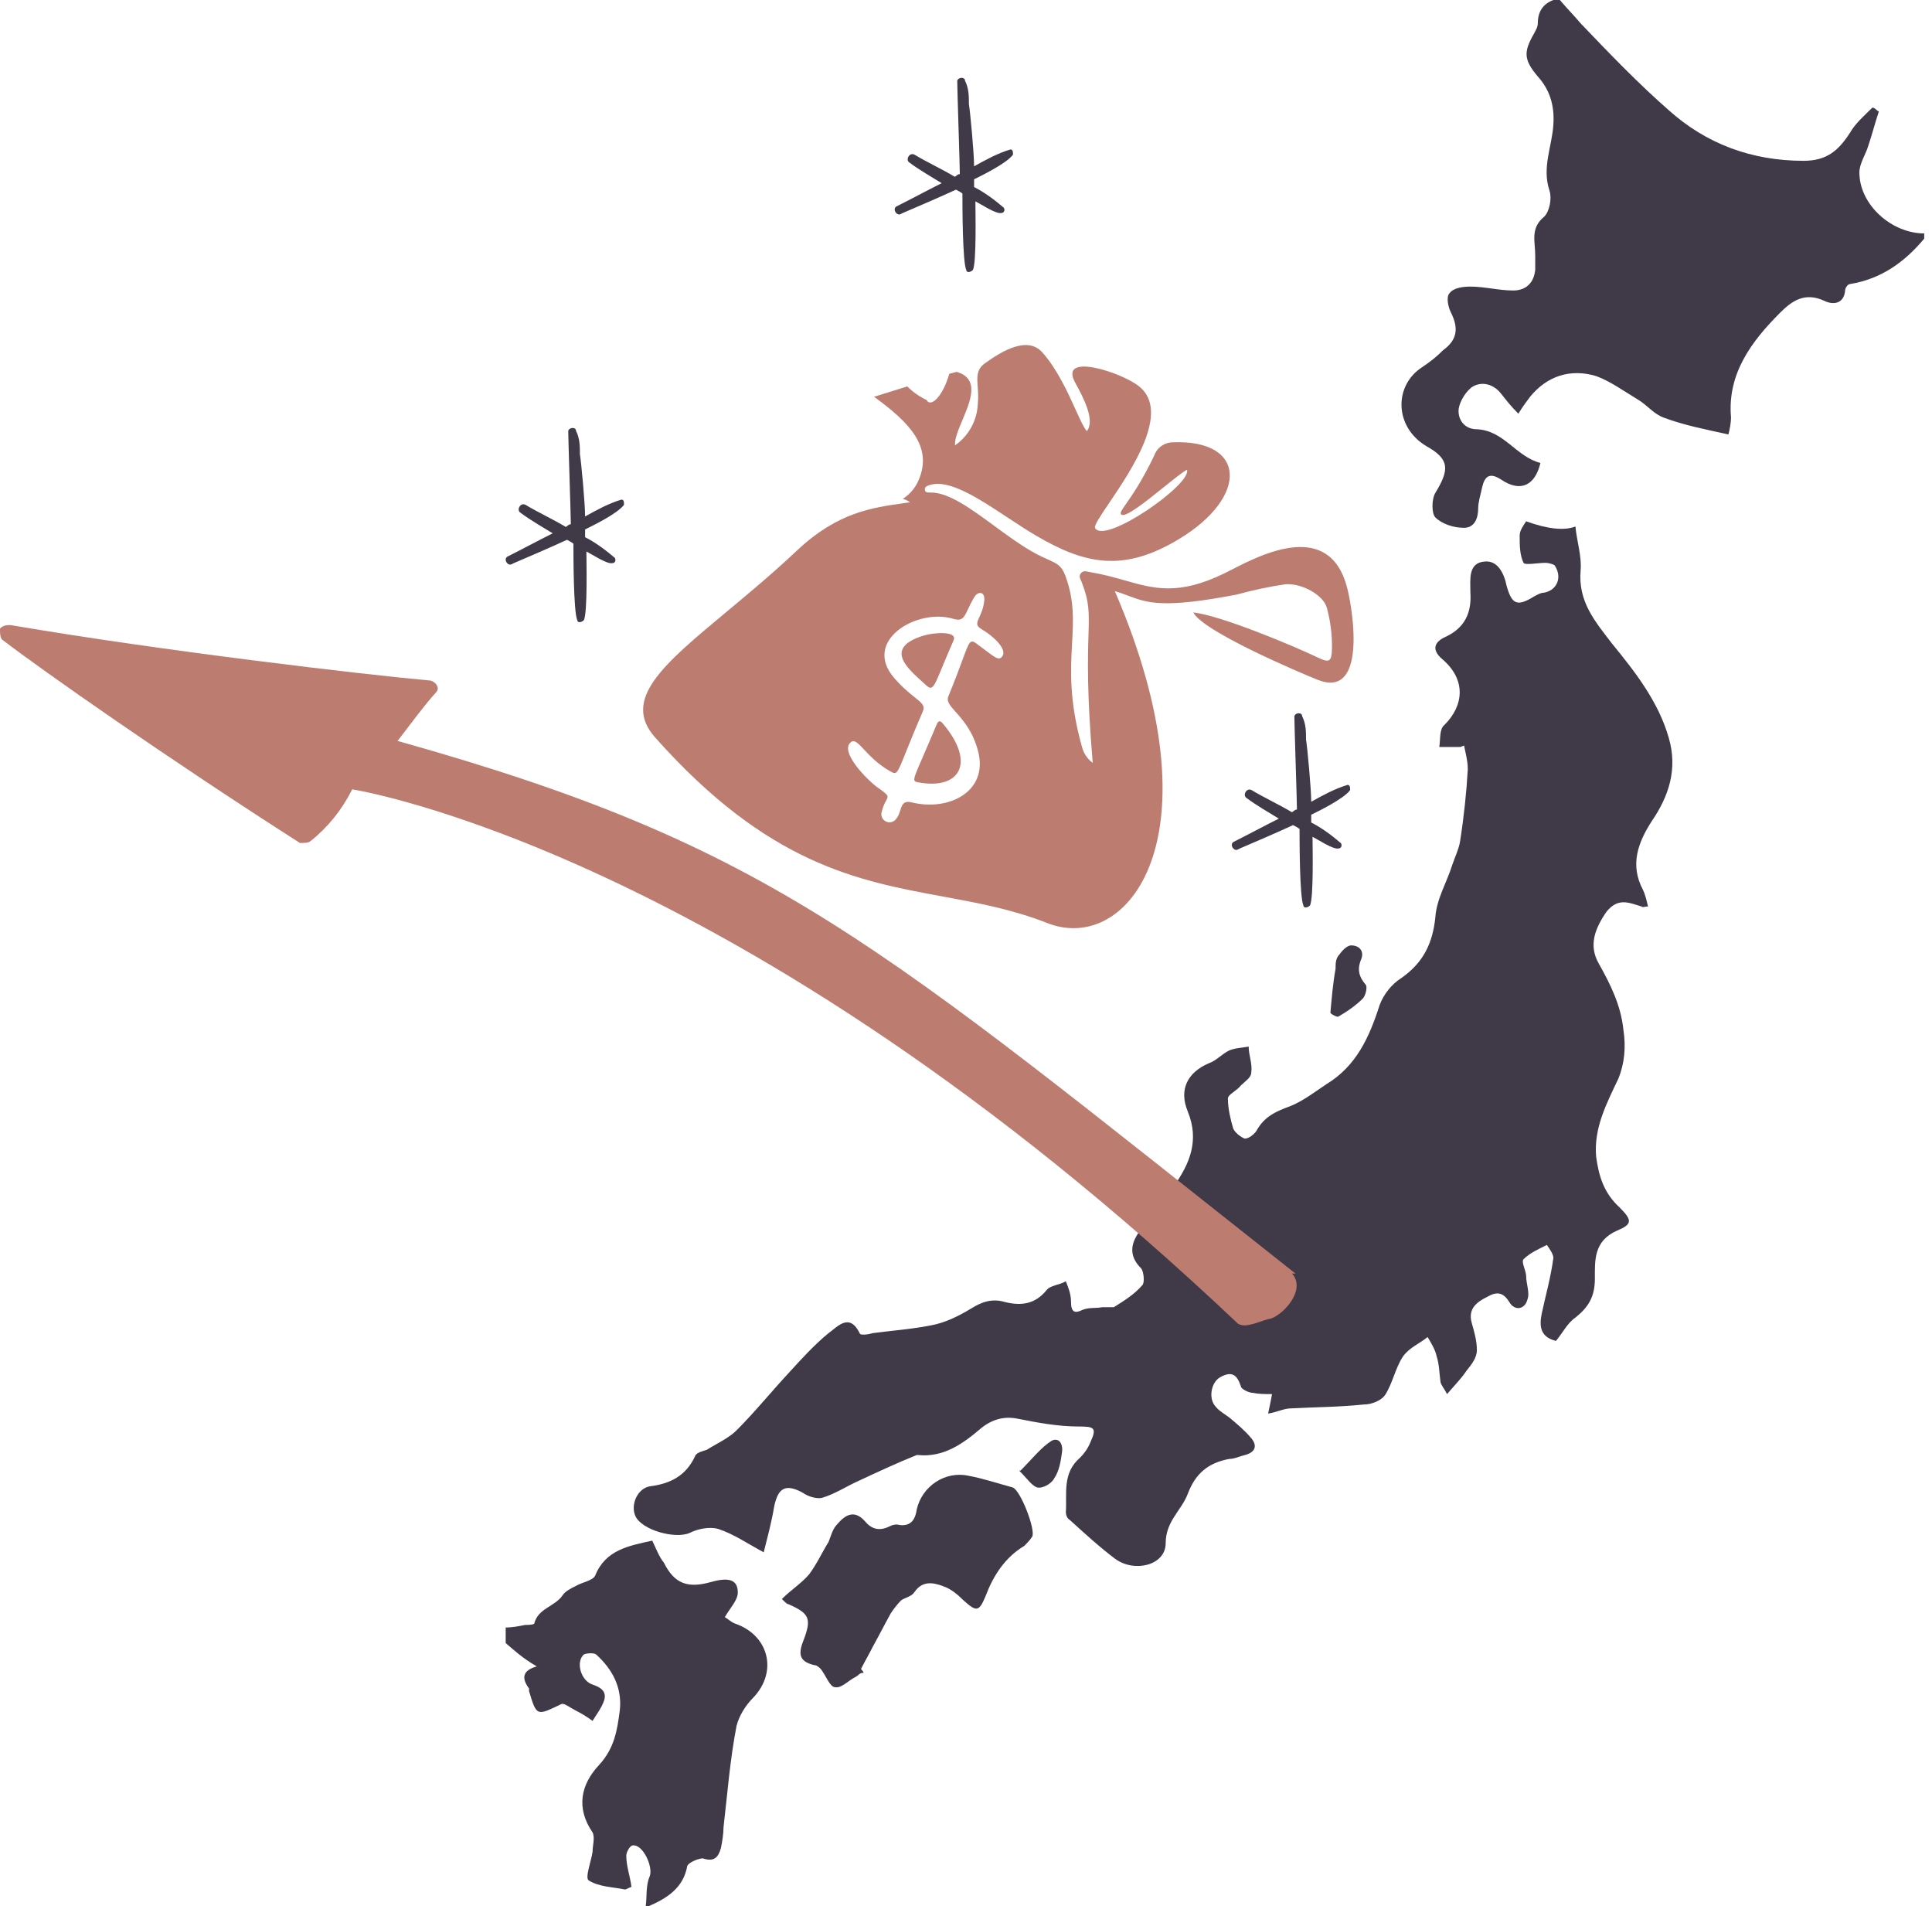 <svg xmlns="http://www.w3.org/2000/svg" width="149" height="147" viewBox="0 0 149 147" fill="none"><path d="M148.4 18.4C146.9 20.2 145.1 21.5 142.7 21.9C142.5 21.9 142.3 22.2 142.3 22.4C142.2 23.5 141.3 23.5 140.7 23.2C139.2 22.5 138.2 23.2 137.3 24.1C135.1 26.3 133.2 28.8 133.5 32.2C133.5 32.6 133.4 33.1 133.3 33.5C131.5 33.1 129.9 32.8 128.3 32.2C127.5 31.9 127 31.2 126.3 30.8C125.3 30.2 124.2 29.4 123.1 29C121.1 28.4 119.3 29 118 30.6C117.7 31 117.4 31.4 117.1 31.9C116.5 31.3 116.2 30.9 115.8 30.4C115.2 29.6 114.3 29.4 113.6 29.8C113.1 30.1 112.6 30.9 112.5 31.5C112.4 32.3 112.9 33.1 113.9 33.1C116 33.2 116.9 35.2 118.8 35.7C118.4 37.4 117.3 38 115.8 37C114.9 36.4 114.5 36.7 114.3 37.6C114.2 38.1 114 38.7 114 39.2C114 40 113.7 40.7 112.9 40.7C112.1 40.7 111.2 40.4 110.7 39.9C110.4 39.6 110.4 38.5 110.7 38C111.8 36.2 111.8 35.4 110 34.4C107.5 32.9 107.5 29.7 109.7 28.3C110.3 27.9 110.8 27.5 111.3 27C112.4 26.2 112.5 25.3 111.9 24.1C111.7 23.7 111.5 22.9 111.8 22.6C112.1 22.2 112.8 22.1 113.4 22.1C114.5 22.1 115.6 22.4 116.7 22.4C117.7 22.4 118.3 21.8 118.4 20.8C118.4 20.4 118.4 20.1 118.4 19.7C118.4 18.6 118 17.6 119.1 16.7C119.5 16.3 119.7 15.3 119.5 14.7C118.9 12.9 119.7 11.3 119.8 9.6C119.9 8.1 119.5 6.9 118.6 5.9C117.5 4.6 117.5 4 118.3 2.6C118.4 2.4 118.6 2.1 118.6 1.8C118.6 0.9 119 0.3 119.8 0C120 0 120.1 0 120.3 0C120.8 0.6 121.4 1.2 121.9 1.8C124.1 4.1 126.3 6.4 128.7 8.5C131.6 11.1 135.1 12.4 139.1 12.4C140.9 12.4 141.8 11.6 142.7 10.2C143.1 9.5 143.8 8.9 144.4 8.3C144.6 8.3 144.7 8.5 144.9 8.6C144.6 9.5 144.4 10.3 144.1 11.2C143.9 11.9 143.4 12.6 143.4 13.3C143.4 15.8 145.9 18 148.4 18V18.2V18.4Z" fill="#403948"></path><path d="M39 125.5C39.5 125.5 40 125.4 40.5 125.3C40.7 125.3 41.1 125.3 41.2 125.2C41.5 124 42.8 123.9 43.4 123C43.6 122.7 44 122.5 44.4 122.3C44.9 122 45.7 121.9 45.9 121.5C46.7 119.5 48.5 119.2 50.3 118.8C50.6 119.4 50.8 120 51.2 120.5C52 122.1 53 122.5 54.8 122C56.2 121.6 56.9 121.8 56.9 122.8C56.9 123.4 56.3 124 55.9 124.7C56.1 124.8 56.4 125.1 56.7 125.2C59.3 126.1 60 128.9 58.1 130.9C57.5 131.5 57 132.3 56.8 133.1C56.3 135.7 56.1 138.3 55.8 140.9C55.8 141.4 55.7 142 55.6 142.5C55.4 143.2 55.1 143.6 54.2 143.3C53.9 143.3 53.1 143.6 53 143.9C52.7 145.6 51.4 146.4 50 147H49.8C49.9 146.2 49.8 145.4 50.1 144.7C50.4 144 49.6 142.2 48.8 142.3C48.6 142.3 48.3 142.8 48.3 143.1C48.3 143.9 48.6 144.7 48.7 145.5C48.4 145.6 48.3 145.7 48.2 145.7C47.2 145.5 46.2 145.5 45.4 145C45.1 144.8 45.6 143.5 45.7 142.8C45.7 142.3 45.9 141.7 45.7 141.3C44.4 139.4 44.8 137.6 46.2 136.1C47.4 134.8 47.6 133.4 47.8 131.9C48 130.1 47.2 128.7 46 127.6C45.8 127.4 45.1 127.5 45 127.6C44.4 128.2 44.8 129.6 45.7 129.9C46.3 130.1 46.8 130.4 46.6 131.1C46.4 131.7 46 132.2 45.7 132.7C45.3 132.4 44.8 132.1 44.4 131.9C44 131.7 43.5 131.3 43.3 131.4C41.4 132.3 41.4 132.4 40.8 130.4V130.2C40.2 129.4 40.3 128.8 41.4 128.5C40.2 127.8 39.6 127.2 39 126.7C39 126.3 39 125.9 39 125.5Z" fill="#403948"></path><path d="M113.2 57.4C112.8 57.5 112.7 57.6 112.6 57.6C112.1 57.6 111.5 57.6 111 57.6C111.1 57 111 56.2 111.4 55.9C112.9 54.4 113.1 52.4 111.2 50.8C110.4 50.1 110.6 49.5 111.5 49.1C113 48.4 113.5 47.2 113.4 45.7C113.4 44.7 113.2 43.4 114.5 43.3C115.5 43.2 116 44.2 116.2 45.2C116.6 46.6 117 46.8 118.3 46C118.5 45.9 118.8 45.7 119.1 45.7C120.1 45.5 120.5 44.5 119.9 43.6C119.8 43.5 119.4 43.4 119.2 43.4C118.6 43.4 117.6 43.6 117.5 43.4C117.2 42.8 117.2 42 117.2 41.3C117.2 40.9 117.5 40.5 117.7 40.2C119.367 40.8 120.634 40.934 121.5 40.6C121.6 41.7 122 42.9 121.9 44C121.7 46.4 123 47.9 124.3 49.6C126.1 51.8 127.9 54.1 128.7 56.9C129.4 59.3 128.7 61.4 127.4 63.3C126.3 65 125.7 66.7 126.7 68.6C126.9 69 127 69.5 127.1 69.9C126.8 69.9 126.7 70 126.6 69.9C125.6 69.6 124.8 69.2 123.9 70.3C123 71.6 122.5 72.9 123.3 74.3C124.2 75.9 125 77.5 125.2 79.4C125.4 80.7 125.3 82 124.8 83.2C123.9 85.1 122.9 87 123.1 89.2C123.3 90.7 123.7 92 124.9 93.1C125.9 94.1 125.9 94.4 124.7 94.9C122.9 95.7 123 97.2 123 98.6C123 100 122.5 100.8 121.5 101.6C120.9 102 120.5 102.8 120 103.4C118.8 103.1 118.7 102.3 118.9 101.3C119.2 99.9 119.6 98.5 119.8 97C119.8 96.7 119.5 96.3 119.3 96C118.7 96.3 118 96.6 117.5 97.1C117.3 97.3 117.7 98 117.7 98.4C117.7 99 118 99.7 117.8 100.2C117.6 101 116.8 101.1 116.4 100.4C115.9 99.6 115.4 99.6 114.7 100C113.9 100.4 113.2 100.9 113.5 102C113.7 102.7 113.9 103.4 113.9 104.1C113.9 104.7 113.5 105.2 113.1 105.7C112.7 106.3 112.2 106.8 111.6 107.5C111.4 107.1 111.2 106.9 111.1 106.6C111 105.9 111 105.2 110.8 104.6C110.7 104.1 110.4 103.6 110.1 103.1C109.5 103.6 108.7 103.9 108.2 104.6C107.6 105.5 107.4 106.7 106.8 107.6C106.5 108 105.8 108.3 105.2 108.3C103.3 108.5 101.5 108.5 99.6 108.6C99 108.6 98.5 108.9 97.8 109C97.9 108.5 98 108.1 98.1 107.5C97.5 107.5 97.1 107.5 96.6 107.4C96.3 107.4 95.7 107.1 95.7 106.9C95.4 106 95 105.7 94.1 106.2C93.4 106.6 93.2 107.8 93.7 108.4C94 108.8 94.4 109 94.8 109.3C95.4 109.8 96 110.3 96.5 110.9C97 111.5 96.8 112 96 112.2C95.6 112.3 95.2 112.5 94.8 112.5C93.2 112.8 92.2 113.6 91.6 115.2C91.1 116.5 89.9 117.3 89.9 119C89.9 120.7 87.5 121.3 86 120.2C84.8 119.3 83.6 118.2 82.5 117.2C82.3 117.1 82.2 116.8 82.2 116.6C82.3 115.2 81.9 113.6 83.3 112.4C83.6 112.1 83.9 111.7 84.1 111.2C84.6 110.1 84.4 110 83.2 110C81.6 110 80 109.7 78.5 109.4C77.5 109.2 76.6 109.4 75.7 110.1C74.3 111.3 72.8 112.4 70.8 112.2C70.8 112.2 70.8 112.2 70.7 112.2C69.2 112.8 67.7 113.5 66.2 114.2C65.3 114.6 64.4 115.2 63.4 115.5C63 115.6 62.3 115.4 61.9 115.1C60.6 114.4 60 114.7 59.7 116.2C59.5 117.4 59.2 118.5 58.9 119.7C57.6 119 56.6 118.3 55.4 117.9C54.7 117.7 53.8 117.9 53.2 118.2C52.1 118.7 49.5 118 49 116.9C48.6 116 49.2 114.7 50.2 114.6C51.7 114.4 52.9 113.8 53.6 112.3C53.7 112 54.2 111.9 54.5 111.8C55.3 111.3 56.2 110.9 56.8 110.3C58.2 108.9 59.5 107.3 60.8 105.9C61.8 104.8 62.8 103.7 63.9 102.8C64.6 102.3 65.5 101.2 66.3 102.8C66.3 103 67 102.9 67.3 102.8C68.8 102.6 70.3 102.5 71.8 102.2C72.9 102 73.9 101.5 74.9 100.9C75.7 100.4 76.5 100.1 77.5 100.4C78.7 100.7 79.8 100.6 80.7 99.5C81 99.1 81.7 99.1 82.2 98.8C82.4 99.3 82.6 99.8 82.6 100.4C82.6 101.2 82.9 101.3 83.5 101C84 100.8 84.5 100.9 85 100.8C85.3 100.8 85.7 100.8 85.9 100.8C86.7 100.3 87.5 99.8 88.1 99.1C88.3 98.9 88.2 98 88 97.8C87 96.8 87.2 95.8 88 94.8C88.8 93.7 89.7 92.6 90.5 91.5C91.8 89.7 92.5 87.9 91.6 85.7C90.9 84 91.6 82.7 93.2 82C93.8 81.8 94.2 81.3 94.8 81C95.3 80.8 95.8 80.8 96.3 80.7C96.3 81.4 96.6 82 96.5 82.7C96.5 83.1 96 83.4 95.7 83.7C95.4 84.1 94.7 84.4 94.7 84.7C94.7 85.5 94.9 86.3 95.1 87C95.2 87.3 95.7 87.7 96 87.8C96.3 87.8 96.7 87.5 96.9 87.2C97.5 86.1 98.4 85.7 99.5 85.3C100.5 84.9 101.4 84.2 102.3 83.6C104.6 82.2 105.6 80 106.4 77.5C106.7 76.7 107.3 75.9 108.1 75.4C109.8 74.2 110.5 72.7 110.7 70.7C110.8 69.3 111.6 68 112 66.7C112.2 66.1 112.5 65.5 112.6 64.9C112.9 63 113.1 61.1 113.2 59.3C113.2 58.5 112.9 57.7 112.8 56.8L113.2 57.4Z" fill="#403948"></path><path d="M66.501 129C66.301 129 66.201 129.2 66.001 129.3C65.401 129.6 64.901 130.2 64.401 130.1C64.001 130.1 63.701 129.2 63.301 128.7C63.201 128.6 63.001 128.4 62.801 128.4C61.501 128.1 61.601 127.4 62.001 126.4C62.601 124.8 62.401 124.4 60.801 123.7C60.701 123.7 60.601 123.6 60.301 123.3C61.001 122.6 61.801 122.1 62.401 121.4C63.001 120.6 63.401 119.7 63.901 118.9C64.101 118.4 64.201 117.9 64.601 117.5C65.201 116.8 65.901 116.4 66.701 117.3C67.201 117.9 67.801 118.1 68.601 117.7C68.801 117.6 69.101 117.5 69.401 117.6C70.301 117.7 70.601 117.1 70.701 116.4C71.101 114.6 72.901 113.4 74.701 113.8C75.801 114 77.001 114.4 78.101 114.7C78.701 114.9 79.901 118 79.601 118.5C79.401 118.8 79.201 119 79.001 119.2C77.501 120.1 76.601 121.5 76.001 123.1C75.501 124.3 75.301 124.3 74.301 123.4C73.801 122.9 73.301 122.5 72.701 122.3C71.901 122 71.101 121.9 70.501 122.8C70.301 123.1 69.801 123.2 69.501 123.4C69.201 123.7 68.901 124.1 68.701 124.4C68.201 125.3 67.801 126.1 67.301 127C67.001 127.6 66.701 128.1 66.401 128.7C66.401 128.7 66.601 128.9 66.601 129H66.501Z" fill="#403948"></path><path d="M102.602 78.1C102.702 77 102.802 75.8 103.002 74.7C103.002 74.3 103.002 73.9 103.302 73.6C103.502 73.3 103.902 72.9 104.202 72.9C104.802 72.9 105.202 73.3 105.002 73.9C104.702 74.6 104.702 75.2 105.302 75.9C105.502 76.1 105.302 76.8 105.102 77C104.602 77.5 103.902 78 103.202 78.4C103.002 78.4 102.902 78.3 102.702 78.2L102.602 78.1Z" fill="#403948"></path><path d="M78.702 113.4C79.602 112.5 80.302 111.6 81.102 111.1C81.702 110.8 82.002 111.4 81.902 112C81.802 112.7 81.702 113.4 81.302 114C81.102 114.4 80.402 114.8 80.002 114.7C79.602 114.6 79.202 114 78.602 113.4H78.702Z" fill="#403948"></path><path d="M70.797 60.323C70.202 60.211 70.469 60.102 72.243 55.855C72.415 55.444 72.595 55.652 72.753 55.84C75.278 58.852 74.009 60.933 70.797 60.323Z" fill="#BC7C70"></path><path d="M71.277 48.998C72.043 48.77 73.864 48.642 73.543 49.374C71.984 52.938 72.057 53.435 71.379 52.798C70.294 51.78 67.885 50.007 71.277 48.998Z" fill="#BC7C70"></path><path fill-rule="evenodd" clip-rule="evenodd" d="M69.624 38.467C69.822 38.518 70.008 38.602 70.18 38.733C70.014 38.757 69.847 38.78 69.68 38.804C67.233 39.148 64.572 39.523 61.473 42.445C59.582 44.226 57.711 45.782 56.033 47.178C51.16 51.231 47.914 53.932 50.526 56.866C59.221 66.644 66.126 67.917 72.721 69.132C75.426 69.631 78.079 70.12 80.782 71.183C86.96 73.612 94.192 64.662 85.978 45.583C86.37 45.697 86.702 45.822 87.021 45.941C88.49 46.492 89.686 46.941 95.385 45.847C96.621 45.505 97.877 45.239 99.146 45.051C100.407 44.966 102.073 45.878 102.333 46.882C102.614 47.913 102.746 48.978 102.723 50.045C102.695 51.009 102.535 51.136 101.649 50.71C99.834 49.837 94.153 47.452 92.03 47.227C92.766 48.684 100.09 51.806 101.61 52.416C105.367 53.92 104.392 47.307 103.909 45.377C102.563 40.042 97.327 42.728 94.986 43.929C94.777 44.036 94.591 44.132 94.434 44.208C90.89 45.931 89.031 45.404 86.747 44.756C85.94 44.527 85.079 44.283 84.072 44.118C84.028 44.111 83.984 44.101 83.939 44.091C83.733 44.043 83.52 43.995 83.35 44.222C83.202 44.419 83.283 44.586 83.364 44.755C83.385 44.798 83.406 44.842 83.423 44.887C84.021 46.427 83.998 47.202 83.946 48.973C83.894 50.721 83.814 53.441 84.274 58.827C83.853 58.519 83.556 58.07 83.436 57.562C82.44 54.008 82.569 51.65 82.68 49.612C82.778 47.828 82.862 46.289 82.166 44.406C81.874 43.615 81.529 43.461 80.819 43.143C80.482 42.992 80.063 42.804 79.528 42.494C78.573 41.939 77.609 41.231 76.67 40.542C74.874 39.224 73.168 37.972 71.784 37.979C71.764 37.979 71.743 37.98 71.722 37.98C71.534 37.983 71.348 37.985 71.327 37.755C71.306 37.526 71.527 37.457 71.713 37.399L71.727 37.395C73.207 36.935 75.491 38.442 77.732 39.922C78.473 40.41 79.208 40.896 79.908 41.306C83.672 43.51 86.635 44.173 90.962 41.547C96.3 38.306 96.141 33.876 90.433 34.107C90.117 34.113 89.812 34.216 89.557 34.401C89.302 34.587 89.111 34.847 89.009 35.145C88.058 37.124 87.284 38.226 86.84 38.859C86.502 39.342 86.354 39.552 86.467 39.668C86.762 39.974 88.389 38.665 89.757 37.564C90.529 36.943 91.219 36.388 91.541 36.226C91.946 37.313 85.219 42.01 84.458 40.721C84.353 40.543 84.844 39.816 85.529 38.803C87.284 36.208 90.31 31.732 87.834 29.781C86.474 28.699 81.614 27.136 82.922 29.507C83.607 30.752 84.466 32.439 83.82 33.245C83.594 33 83.316 32.387 82.962 31.607C82.361 30.279 81.541 28.471 80.391 27.179C79.251 25.894 77.318 27.041 75.971 28.004C75.306 28.479 75.346 29.05 75.402 29.828C75.431 30.221 75.462 30.668 75.409 31.182C75.377 31.808 75.203 32.418 74.898 32.965C74.594 33.513 74.168 33.984 73.653 34.341C73.615 33.841 73.912 33.134 74.228 32.385C74.857 30.886 75.559 29.216 73.806 28.681C73.779 28.673 73.567 28.726 73.213 28.825C72.687 30.637 71.771 31.433 71.462 30.848C70.878 30.564 70.419 30.244 69.971 29.798C69.171 30.045 68.299 30.317 67.412 30.596C70.177 32.604 71.908 34.441 70.876 36.956C70.598 37.634 70.163 38.124 69.624 38.467ZM76.029 50.166C76.792 50.744 77.048 50.938 77.289 50.624C77.75 50.021 76.41 48.924 75.753 48.55C75.223 48.248 75.328 48.02 75.531 47.583C75.668 47.285 75.852 46.889 75.909 46.305C75.979 45.598 75.431 45.574 75.153 46.026C74.926 46.394 74.775 46.716 74.651 46.981C74.349 47.625 74.207 47.927 73.52 47.718C70.746 46.872 66.473 49.395 68.954 52.27C69.581 52.996 70.131 53.437 70.534 53.759C71.087 54.201 71.36 54.421 71.173 54.852C70.557 56.274 70.147 57.295 69.858 58.016C69.171 59.729 69.159 59.758 68.66 59.477C67.719 58.95 67.095 58.286 66.641 57.802C66.189 57.322 65.906 57.02 65.647 57.21C64.666 57.929 66.921 60.181 67.671 60.715C68.553 61.342 68.541 61.363 68.338 61.738C68.241 61.915 68.102 62.171 67.995 62.608C67.954 62.751 67.965 62.904 68.026 63.04C68.088 63.175 68.195 63.285 68.329 63.349C68.464 63.413 68.617 63.427 68.76 63.389C68.904 63.351 69.03 63.263 69.116 63.141C69.284 62.947 69.362 62.704 69.433 62.481C69.565 62.065 69.676 61.716 70.319 61.874C73.192 62.578 76.205 61.031 75.447 57.986C75.057 56.417 74.27 55.534 73.714 54.909C73.275 54.417 72.98 54.086 73.136 53.707C73.635 52.491 73.968 51.591 74.208 50.941C74.754 49.46 74.822 49.276 75.283 49.61C75.576 49.822 75.822 50.008 76.029 50.166Z" fill="#BC7C70"></path><path d="M99.914 98.207C67.506 72.603 59.706 65.269 30.66 57.135C31.601 55.934 32.543 54.601 33.618 53.401C34.022 53.001 33.484 52.467 33.081 52.467C28.509 52.067 12.506 50.2 0.807 48.2C0.538 48.2 0.269 48.2 0 48.467C0 48.867 0 49.267 0.269 49.4C3.227 51.667 12.909 58.468 23.13 65.002C23.398 65.002 23.802 65.002 23.936 64.869C25.281 63.802 26.357 62.469 27.164 60.868C27.164 60.868 56.748 65.403 95.477 102.074C96.149 102.474 97.225 101.807 98.031 101.674C99.107 101.274 100.721 99.407 99.645 98.207H99.914Z" fill="#BC7C70"></path><path d="M39.624 43.425C41.024 42.825 42.424 42.225 43.724 41.625C43.724 41.625 44.124 41.825 44.224 41.925C44.224 42.725 44.224 47.225 44.524 47.825C44.524 48.025 44.824 48.025 45.024 47.825C45.324 47.325 45.224 43.125 45.224 42.525C45.624 42.725 46.824 43.525 47.224 43.425C47.424 43.425 47.524 43.225 47.424 43.025C46.724 42.425 45.924 41.825 45.124 41.425V40.825C45.524 40.625 47.624 39.625 48.124 38.925C48.124 38.725 48.124 38.525 47.924 38.525C46.924 38.825 46.024 39.325 45.124 39.825C45.124 38.825 44.824 35.625 44.724 35.025C44.724 34.425 44.724 33.825 44.424 33.225C44.424 32.925 43.924 32.925 43.824 33.225C43.824 33.825 44.024 39.825 44.024 40.425C43.824 40.425 43.724 40.625 43.624 40.625C42.624 40.025 41.524 39.525 40.524 38.925C40.124 38.725 39.824 39.325 40.124 39.525C40.924 40.125 41.824 40.625 42.624 41.125C41.424 41.725 40.324 42.325 39.124 42.925C38.824 43.125 39.124 43.625 39.424 43.525L39.624 43.425Z" fill="#403948"></path><path d="M69.624 16.425C71.024 15.825 72.424 15.225 73.724 14.625C73.724 14.625 74.124 14.825 74.224 14.925C74.224 15.725 74.224 20.225 74.524 20.825C74.524 21.025 74.824 21.025 75.024 20.825C75.324 20.325 75.224 16.125 75.224 15.525C75.624 15.725 76.824 16.525 77.224 16.425C77.424 16.425 77.524 16.225 77.424 16.025C76.724 15.425 75.924 14.825 75.124 14.425V13.825C75.524 13.625 77.624 12.625 78.124 11.925C78.124 11.725 78.124 11.525 77.924 11.525C76.924 11.825 76.024 12.325 75.124 12.825C75.124 11.825 74.824 8.625 74.724 8.025C74.724 7.425 74.724 6.825 74.424 6.225C74.424 5.925 73.924 5.925 73.824 6.225C73.824 6.825 74.024 12.825 74.024 13.425C73.824 13.425 73.724 13.625 73.624 13.625C72.624 13.025 71.524 12.525 70.524 11.925C70.124 11.725 69.824 12.325 70.124 12.525C70.924 13.125 71.824 13.625 72.624 14.125C71.424 14.725 70.324 15.325 69.124 15.925C68.824 16.125 69.124 16.625 69.424 16.525L69.624 16.425Z" fill="#403948"></path><path d="M95.624 65.425C97.024 64.825 98.424 64.225 99.724 63.625C99.724 63.625 100.124 63.825 100.224 63.925C100.224 64.725 100.224 69.225 100.524 69.825C100.524 70.025 100.824 70.025 101.024 69.825C101.324 69.325 101.224 65.125 101.224 64.525C101.624 64.725 102.824 65.525 103.224 65.425C103.424 65.425 103.524 65.225 103.424 65.025C102.724 64.425 101.924 63.825 101.124 63.425V62.825C101.524 62.625 103.624 61.625 104.124 60.925C104.124 60.725 104.124 60.525 103.924 60.525C102.924 60.825 102.024 61.325 101.124 61.825C101.124 60.825 100.824 57.625 100.724 57.025C100.724 56.425 100.724 55.825 100.424 55.225C100.424 54.925 99.924 54.925 99.824 55.225C99.824 55.825 100.024 61.825 100.024 62.425C99.824 62.425 99.724 62.625 99.624 62.625C98.624 62.025 97.524 61.525 96.524 60.925C96.124 60.725 95.824 61.325 96.124 61.525C96.924 62.125 97.824 62.625 98.624 63.125C97.424 63.725 96.324 64.325 95.124 64.925C94.824 65.125 95.124 65.625 95.424 65.525L95.624 65.425Z" fill="#403948"></path></svg>